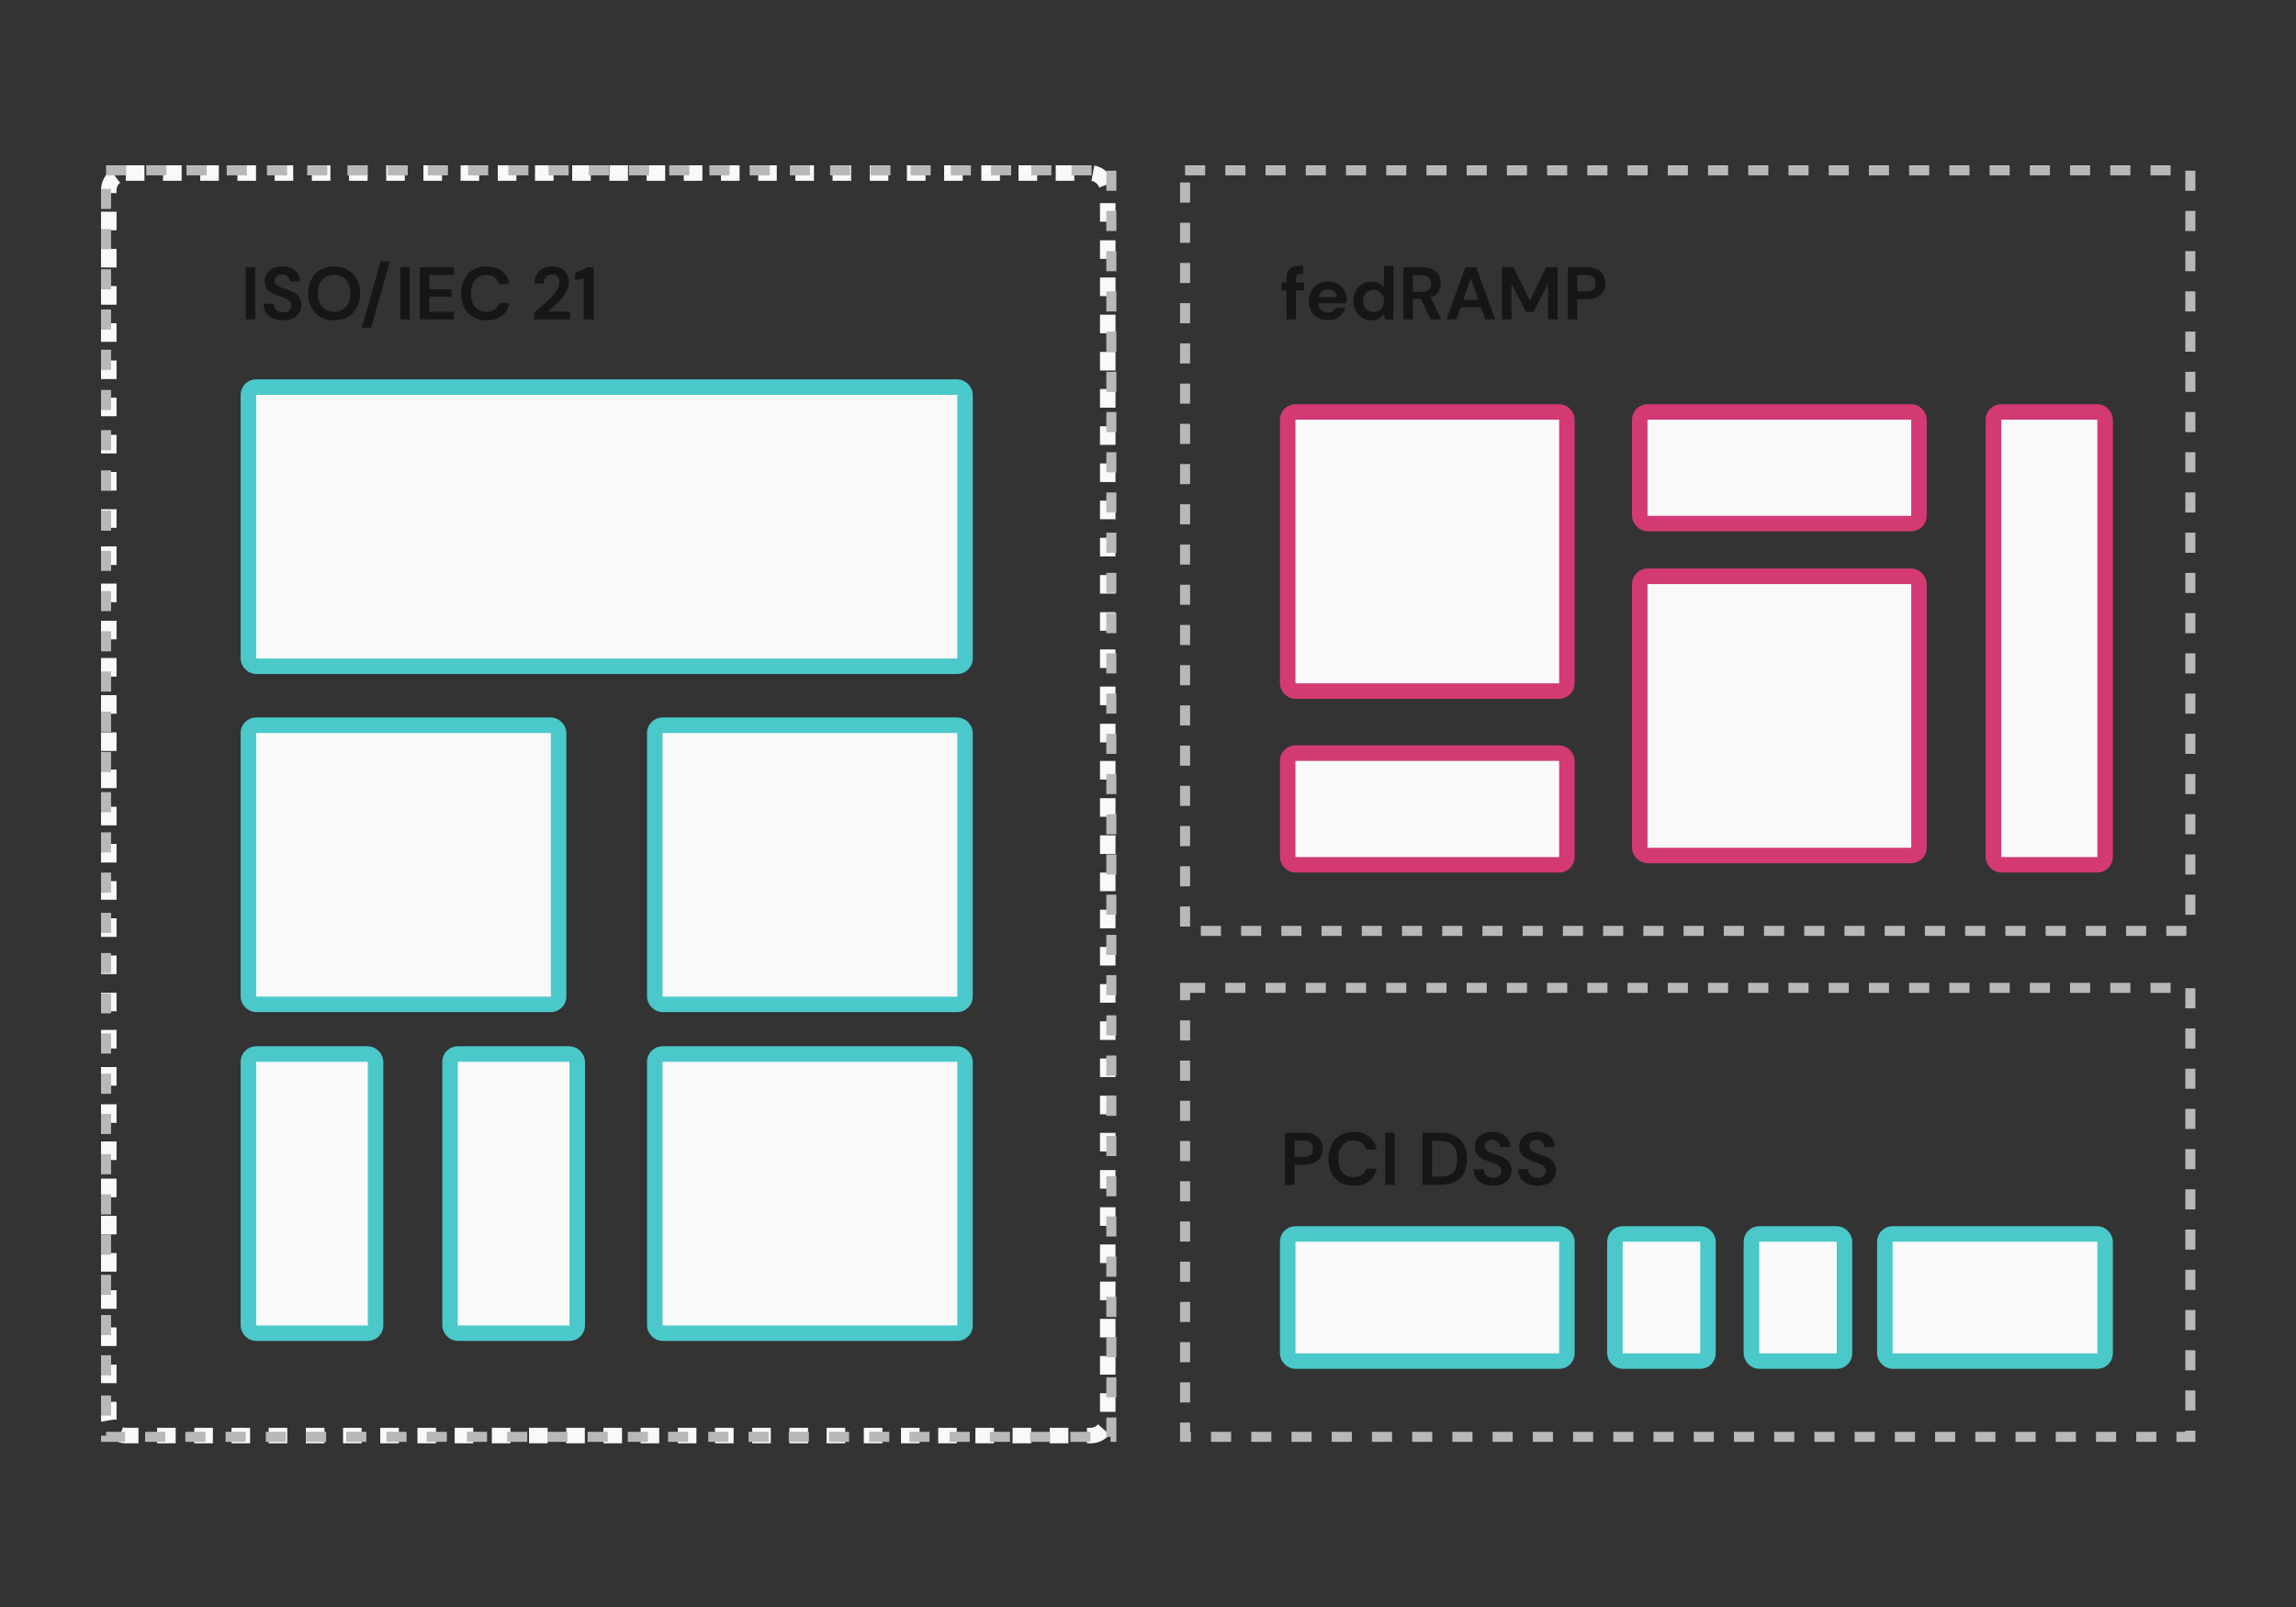 <svg width="500" height="350" viewBox="0 0 500 350" fill="none" xmlns="http://www.w3.org/2000/svg">
  <rect x="0" y="0" width="500" height="350" fill="#333333" stroke="none"/>
  <rect x="54.089" y="84.306" width="156.066" height="60.805" rx="1.689" fill="#F9F9F9" stroke="#4AC8CA" stroke-width="3.378"/>
  <rect x="54.089" y="157.947" width="67.561" height="60.805" rx="1.689" fill="#F9F9F9" stroke="#4AC8CA" stroke-width="3.378"/>
  <rect x="54.089" y="229.562" width="27.7" height="60.805" rx="1.689" fill="#F9F9F9" stroke="#4AC8CA" stroke-width="3.378"/>
  <rect x="98.004" y="229.562" width="27.7" height="60.805" rx="1.689" fill="#F9F9F9" stroke="#4AC8CA" stroke-width="3.378"/>
  <rect x="142.593" y="157.947" width="67.561" height="60.805" rx="1.689" fill="#F9F9F9" stroke="#4AC8CA" stroke-width="3.378"/>
  <rect x="142.593" y="229.562" width="67.561" height="60.805" rx="1.689" fill="#F9F9F9" stroke="#4AC8CA" stroke-width="3.378"/>
  <rect x="23.689" y="37.689" width="217.546" height="274.973" rx="3.716" stroke="#F9F9F9" stroke-width="3.378" stroke-dasharray="4.05 4.05"/>
  <path d="M53.505 69.565V58.215H55.58V69.565H53.505ZM61.656 69.76C60.823 69.76 60.088 69.619 59.45 69.338C58.813 69.046 58.31 68.635 57.942 68.106C57.575 67.565 57.386 66.911 57.375 66.144H59.564C59.586 66.674 59.775 67.122 60.131 67.49C60.499 67.846 61.002 68.025 61.639 68.025C62.191 68.025 62.628 67.895 62.953 67.636C63.277 67.365 63.439 67.009 63.439 66.566C63.439 66.101 63.293 65.739 63.001 65.479C62.72 65.22 62.342 65.009 61.866 64.847C61.391 64.685 60.883 64.512 60.342 64.328C59.467 64.025 58.796 63.636 58.332 63.16C57.878 62.685 57.651 62.052 57.651 61.263C57.64 60.593 57.797 60.02 58.121 59.545C58.456 59.058 58.91 58.685 59.483 58.426C60.056 58.156 60.715 58.02 61.461 58.02C62.218 58.02 62.883 58.156 63.455 58.426C64.039 58.696 64.493 59.074 64.817 59.561C65.153 60.047 65.331 60.626 65.353 61.296H63.131C63.12 60.896 62.964 60.544 62.661 60.242C62.369 59.928 61.958 59.772 61.429 59.772C60.975 59.761 60.591 59.874 60.277 60.112C59.975 60.339 59.823 60.674 59.823 61.117C59.823 61.496 59.942 61.798 60.18 62.025C60.418 62.242 60.742 62.425 61.153 62.577C61.564 62.728 62.034 62.89 62.564 63.063C63.126 63.258 63.639 63.485 64.104 63.744C64.569 64.004 64.942 64.35 65.223 64.782C65.504 65.204 65.644 65.749 65.644 66.42C65.644 67.014 65.493 67.565 65.19 68.073C64.888 68.582 64.439 68.992 63.844 69.306C63.25 69.608 62.52 69.76 61.656 69.76ZM72.774 69.76C71.639 69.76 70.644 69.511 69.79 69.014C68.947 68.517 68.282 67.83 67.796 66.955C67.32 66.068 67.082 65.047 67.082 63.89C67.082 62.733 67.32 61.717 67.796 60.842C68.282 59.955 68.947 59.264 69.79 58.766C70.644 58.269 71.639 58.02 72.774 58.02C73.898 58.02 74.887 58.269 75.741 58.766C76.595 59.264 77.26 59.955 77.735 60.842C78.211 61.717 78.449 62.733 78.449 63.89C78.449 65.047 78.211 66.068 77.735 66.955C77.26 67.83 76.595 68.517 75.741 69.014C74.887 69.511 73.898 69.76 72.774 69.76ZM72.774 67.895C73.855 67.895 74.714 67.538 75.352 66.825C76 66.112 76.325 65.133 76.325 63.89C76.325 62.647 76 61.669 75.352 60.955C74.714 60.242 73.855 59.885 72.774 59.885C71.693 59.885 70.828 60.242 70.179 60.955C69.531 61.669 69.206 62.647 69.206 63.89C69.206 65.133 69.531 66.112 70.179 66.825C70.828 67.538 71.693 67.895 72.774 67.895ZM78.807 71.365L82.861 56.966H84.888L80.818 71.365H78.807ZM87.153 69.565V58.215H89.229V69.565H87.153ZM91.429 69.565V58.215H98.839V59.885H93.504V62.998H98.352V64.62H93.504V67.895H98.839V69.565H91.429ZM105.943 69.76C104.797 69.76 103.813 69.516 102.992 69.03C102.17 68.533 101.538 67.846 101.095 66.971C100.652 66.084 100.43 65.063 100.43 63.906C100.43 62.75 100.652 61.728 101.095 60.842C101.538 59.955 102.17 59.264 102.992 58.766C103.813 58.269 104.797 58.02 105.943 58.02C107.305 58.02 108.418 58.361 109.283 59.042C110.159 59.712 110.705 60.658 110.921 61.88H108.634C108.494 61.263 108.191 60.782 107.726 60.436C107.272 60.08 106.667 59.901 105.91 59.901C104.862 59.901 104.04 60.258 103.446 60.971C102.851 61.685 102.554 62.663 102.554 63.906C102.554 65.149 102.851 66.128 103.446 66.841C104.04 67.544 104.862 67.895 105.91 67.895C106.667 67.895 107.272 67.733 107.726 67.409C108.191 67.073 108.494 66.614 108.634 66.03H110.921C110.705 67.198 110.159 68.111 109.283 68.771C108.418 69.43 107.305 69.76 105.943 69.76ZM116.346 69.565V68.057C117.038 67.484 117.708 66.917 118.357 66.355C119.016 65.793 119.6 65.236 120.108 64.685C120.627 64.133 121.037 63.598 121.34 63.079C121.654 62.55 121.81 62.036 121.81 61.539C121.81 61.074 121.681 60.663 121.421 60.307C121.172 59.95 120.756 59.772 120.173 59.772C119.578 59.772 119.129 59.966 118.827 60.355C118.524 60.744 118.373 61.215 118.373 61.766H116.362C116.384 60.934 116.568 60.242 116.913 59.691C117.259 59.128 117.719 58.712 118.292 58.442C118.865 58.161 119.508 58.02 120.221 58.02C121.378 58.02 122.275 58.339 122.913 58.977C123.561 59.604 123.886 60.42 123.886 61.425C123.886 62.052 123.74 62.663 123.448 63.258C123.167 63.852 122.794 64.425 122.329 64.976C121.864 65.528 121.362 66.047 120.821 66.533C120.281 67.009 119.756 67.452 119.248 67.863H124.161V69.565H116.346ZM127.117 69.565V60.582L125.252 61.02V59.431L127.993 58.215H129.274V69.565H127.117Z" fill="#161616"/>
  <path d="M280.159 69.565V63.258H279.057V61.523H280.159V60.582C280.159 59.609 280.403 58.918 280.889 58.507C281.386 58.096 282.056 57.891 282.9 57.891H283.791V59.658H283.224C282.867 59.658 282.613 59.728 282.462 59.869C282.31 60.009 282.235 60.247 282.235 60.582V61.523H283.97V63.258H282.235V69.565H280.159ZM289.205 69.76C288.394 69.76 287.675 69.587 287.048 69.241C286.421 68.895 285.929 68.409 285.572 67.782C285.216 67.155 285.037 66.43 285.037 65.609C285.037 64.776 285.21 64.036 285.556 63.387C285.913 62.739 286.399 62.236 287.016 61.88C287.643 61.512 288.378 61.328 289.221 61.328C290.01 61.328 290.707 61.501 291.312 61.847C291.918 62.193 292.388 62.669 292.723 63.274C293.069 63.868 293.242 64.533 293.242 65.268C293.242 65.387 293.237 65.511 293.226 65.641C293.226 65.771 293.22 65.906 293.21 66.047H287.097C287.14 66.674 287.356 67.165 287.745 67.522C288.145 67.879 288.626 68.057 289.188 68.057C289.61 68.057 289.961 67.965 290.242 67.782C290.534 67.587 290.75 67.338 290.891 67.036H292.999C292.847 67.544 292.593 68.009 292.237 68.43C291.891 68.841 291.458 69.165 290.939 69.403C290.431 69.641 289.853 69.76 289.205 69.76ZM289.221 63.014C288.713 63.014 288.264 63.16 287.875 63.452C287.486 63.733 287.237 64.166 287.129 64.749H291.134C291.102 64.22 290.907 63.798 290.55 63.485C290.194 63.171 289.75 63.014 289.221 63.014ZM298.685 69.76C297.928 69.76 297.252 69.576 296.658 69.209C296.063 68.841 295.593 68.338 295.247 67.701C294.901 67.063 294.728 66.338 294.728 65.528C294.728 64.717 294.901 63.998 295.247 63.371C295.593 62.733 296.063 62.236 296.658 61.88C297.252 61.512 297.928 61.328 298.685 61.328C299.29 61.328 299.82 61.442 300.274 61.669C300.728 61.896 301.095 62.215 301.376 62.625V57.891H303.452V69.565H301.603L301.376 68.414C301.117 68.771 300.771 69.084 300.338 69.354C299.917 69.625 299.366 69.76 298.685 69.76ZM299.122 67.944C299.793 67.944 300.338 67.722 300.76 67.279C301.192 66.825 301.409 66.247 301.409 65.544C301.409 64.841 301.192 64.268 300.76 63.825C300.338 63.371 299.793 63.144 299.122 63.144C298.463 63.144 297.917 63.366 297.485 63.809C297.052 64.252 296.836 64.825 296.836 65.528C296.836 66.23 297.052 66.809 297.485 67.263C297.917 67.717 298.463 67.944 299.122 67.944ZM305.614 69.565V58.215H309.781C310.689 58.215 311.435 58.372 312.018 58.685C312.613 58.988 313.056 59.404 313.348 59.934C313.64 60.453 313.786 61.031 313.786 61.669C313.786 62.361 313.602 62.993 313.235 63.566C312.878 64.139 312.316 64.555 311.548 64.814L313.899 69.565H311.516L309.408 65.09H307.689V69.565H305.614ZM307.689 63.566H309.651C310.343 63.566 310.851 63.398 311.175 63.063C311.5 62.728 311.662 62.285 311.662 61.733C311.662 61.193 311.5 60.761 311.175 60.436C310.862 60.112 310.348 59.95 309.635 59.95H307.689V63.566ZM314.987 69.565L319.137 58.215H321.472L325.623 69.565H323.418L322.51 66.938H318.084L317.159 69.565H314.987ZM318.651 65.317H321.943L320.289 60.599L318.651 65.317ZM327.085 69.565V58.215H329.55L333.166 65.414L336.733 58.215H339.198V69.565H337.122V61.733L333.96 67.944H332.323L329.161 61.733V69.565H327.085ZM341.4 69.565V58.215H345.599C346.507 58.215 347.259 58.366 347.853 58.669C348.448 58.972 348.891 59.388 349.183 59.917C349.475 60.447 349.621 61.042 349.621 61.701C349.621 62.328 349.48 62.906 349.199 63.436C348.918 63.955 348.48 64.376 347.886 64.701C347.291 65.014 346.529 65.171 345.599 65.171H343.475V69.565H341.4ZM343.475 63.485H345.47C346.194 63.485 346.713 63.328 347.026 63.014C347.351 62.69 347.513 62.252 347.513 61.701C347.513 61.139 347.351 60.701 347.026 60.388C346.713 60.063 346.194 59.901 345.47 59.901H343.475V63.485Z" fill="#161616"/>
  <path d="M279.835 258.06V246.71H284.035C284.943 246.71 285.694 246.861 286.288 247.164C286.883 247.467 287.326 247.883 287.618 248.412C287.91 248.942 288.056 249.537 288.056 250.196C288.056 250.823 287.915 251.401 287.634 251.931C287.353 252.45 286.915 252.871 286.321 253.196C285.726 253.509 284.964 253.666 284.035 253.666H281.91V258.06H279.835ZM281.91 251.98H283.905C284.629 251.98 285.148 251.823 285.461 251.509C285.786 251.185 285.948 250.747 285.948 250.196C285.948 249.634 285.786 249.196 285.461 248.883C285.148 248.558 284.629 248.396 283.905 248.396H281.91V251.98ZM294.824 258.255C293.678 258.255 292.695 258.011 291.873 257.525C291.052 257.028 290.419 256.341 289.976 255.466C289.533 254.579 289.311 253.558 289.311 252.401C289.311 251.245 289.533 250.223 289.976 249.337C290.419 248.45 291.052 247.758 291.873 247.261C292.695 246.764 293.678 246.515 294.824 246.515C296.186 246.515 297.3 246.856 298.164 247.537C299.04 248.207 299.586 249.153 299.802 250.374H297.516C297.375 249.758 297.073 249.277 296.608 248.931C296.154 248.575 295.548 248.396 294.792 248.396C293.743 248.396 292.922 248.753 292.327 249.466C291.733 250.18 291.435 251.158 291.435 252.401C291.435 253.644 291.733 254.623 292.327 255.336C292.922 256.039 293.743 256.39 294.792 256.39C295.548 256.39 296.154 256.228 296.608 255.904C297.073 255.568 297.375 255.109 297.516 254.525H299.802C299.586 255.693 299.04 256.606 298.164 257.266C297.3 257.925 296.186 258.255 294.824 258.255ZM301.639 258.06V246.71H303.715V258.06H301.639ZM309.778 258.06V246.71H313.654C314.983 246.71 316.075 246.948 316.929 247.423C317.794 247.888 318.431 248.547 318.842 249.401C319.264 250.245 319.475 251.239 319.475 252.385C319.475 253.531 319.264 254.531 318.842 255.385C318.431 256.228 317.794 256.887 316.929 257.363C316.075 257.828 314.983 258.06 313.654 258.06H309.778ZM311.854 256.276H313.556C314.507 256.276 315.259 256.125 315.81 255.822C316.361 255.509 316.756 255.066 316.994 254.493C317.232 253.909 317.35 253.206 317.35 252.385C317.35 251.574 317.232 250.877 316.994 250.293C316.756 249.71 316.361 249.261 315.81 248.947C315.259 248.634 314.507 248.477 313.556 248.477H311.854V256.276ZM325.181 258.255C324.349 258.255 323.614 258.114 322.976 257.833C322.338 257.541 321.835 257.13 321.468 256.601C321.1 256.06 320.911 255.406 320.9 254.639H323.089C323.111 255.168 323.3 255.617 323.657 255.985C324.024 256.341 324.527 256.52 325.165 256.52C325.716 256.52 326.154 256.39 326.478 256.131C326.803 255.86 326.965 255.504 326.965 255.06C326.965 254.596 326.819 254.233 326.527 253.974C326.246 253.715 325.867 253.504 325.392 253.342C324.916 253.179 324.408 253.007 323.868 252.823C322.992 252.52 322.322 252.131 321.857 251.655C321.403 251.18 321.176 250.547 321.176 249.758C321.165 249.088 321.322 248.515 321.646 248.039C321.981 247.553 322.435 247.18 323.008 246.921C323.581 246.65 324.241 246.515 324.987 246.515C325.743 246.515 326.408 246.65 326.981 246.921C327.565 247.191 328.019 247.569 328.343 248.056C328.678 248.542 328.856 249.12 328.878 249.791H326.657C326.646 249.391 326.489 249.039 326.186 248.737C325.895 248.423 325.484 248.266 324.954 248.266C324.5 248.256 324.116 248.369 323.803 248.607C323.5 248.834 323.349 249.169 323.349 249.612C323.349 249.991 323.468 250.293 323.706 250.52C323.943 250.736 324.268 250.92 324.678 251.072C325.089 251.223 325.559 251.385 326.089 251.558C326.651 251.753 327.165 251.98 327.629 252.239C328.094 252.498 328.467 252.844 328.748 253.277C329.029 253.698 329.17 254.244 329.17 254.914C329.17 255.509 329.019 256.06 328.716 256.568C328.413 257.076 327.965 257.487 327.37 257.801C326.776 258.103 326.046 258.255 325.181 258.255ZM334.856 258.255C334.024 258.255 333.289 258.114 332.651 257.833C332.013 257.541 331.51 257.13 331.143 256.601C330.775 256.06 330.586 255.406 330.575 254.639H332.764C332.786 255.168 332.975 255.617 333.332 255.985C333.699 256.341 334.202 256.52 334.84 256.52C335.391 256.52 335.829 256.39 336.153 256.131C336.477 255.86 336.64 255.504 336.64 255.06C336.64 254.596 336.494 254.233 336.202 253.974C335.921 253.715 335.542 253.504 335.067 253.342C334.591 253.179 334.083 253.007 333.543 252.823C332.667 252.52 331.997 252.131 331.532 251.655C331.078 251.18 330.851 250.547 330.851 249.758C330.84 249.088 330.997 248.515 331.321 248.039C331.656 247.553 332.11 247.18 332.683 246.921C333.256 246.65 333.916 246.515 334.661 246.515C335.418 246.515 336.083 246.65 336.656 246.921C337.24 247.191 337.694 247.569 338.018 248.056C338.353 248.542 338.531 249.12 338.553 249.791H336.332C336.321 249.391 336.164 249.039 335.861 248.737C335.569 248.423 335.159 248.266 334.629 248.266C334.175 248.256 333.791 248.369 333.478 248.607C333.175 248.834 333.024 249.169 333.024 249.612C333.024 249.991 333.143 250.293 333.38 250.52C333.618 250.736 333.943 250.92 334.353 251.072C334.764 251.223 335.234 251.385 335.764 251.558C336.326 251.753 336.84 251.98 337.304 252.239C337.769 252.498 338.142 252.844 338.423 253.277C338.704 253.698 338.845 254.244 338.845 254.914C338.845 255.509 338.693 256.06 338.391 256.568C338.088 257.076 337.64 257.487 337.045 257.801C336.45 258.103 335.721 258.255 334.856 258.255Z" fill="#161616"/>
  <rect x="280.421" y="89.71" width="60.805" height="60.805" rx="1.689" fill="#F9F9F9" stroke="#D33A73" stroke-width="3.378"/>
  <rect x="280.421" y="164.027" width="60.805" height="24.322" rx="1.689" fill="#F9F9F9" stroke="#D33A73" stroke-width="3.378"/>
  <rect x="357.089" y="125.518" width="60.805" height="60.805" rx="1.689" fill="#F9F9F9" stroke="#D33A73" stroke-width="3.378"/>
  <rect x="434.109" y="89.71" width="24.322" height="98.639" rx="1.689" fill="#F9F9F9" stroke="#D33A73" stroke-width="3.378"/>
  <rect x="357.089" y="89.71" width="60.805" height="24.322" rx="1.689" fill="#F9F9F9" stroke="#D33A73" stroke-width="3.378"/>
  <rect x="280.421" y="268.747" width="60.805" height="27.7" rx="1.689" fill="#F9F9F9" stroke="#4AC8CA" stroke-width="3.378"/>
  <rect x="351.683" y="268.747" width="20.268" height="27.7" rx="1.689" fill="#F9F9F9" stroke="#4AC8CA" stroke-width="3.378"/>
  <rect x="381.41" y="268.747" width="20.268" height="27.7" rx="1.689" fill="#F9F9F9" stroke="#4AC8CA" stroke-width="3.378"/>
  <rect x="410.461" y="268.747" width="47.968" height="27.7" rx="1.689" fill="#F9F9F9" stroke="#4AC8CA" stroke-width="3.378"/>
  <rect x="23.095" y="37.095" width="218.923" height="275.843" stroke="#B8B8B8" stroke-width="2.189" stroke-dasharray="4.38 4.38"/>
  <rect x="258.073" y="37.095" width="218.923" height="165.652" stroke="#B8B8B8" stroke-width="2.189" stroke-dasharray="4.38 4.38"/>
  <rect x="258.073" y="215.152" width="218.923" height="97.786" stroke="#B8B8B8" stroke-width="2.189" stroke-dasharray="4.38 4.38"/>
</svg>
